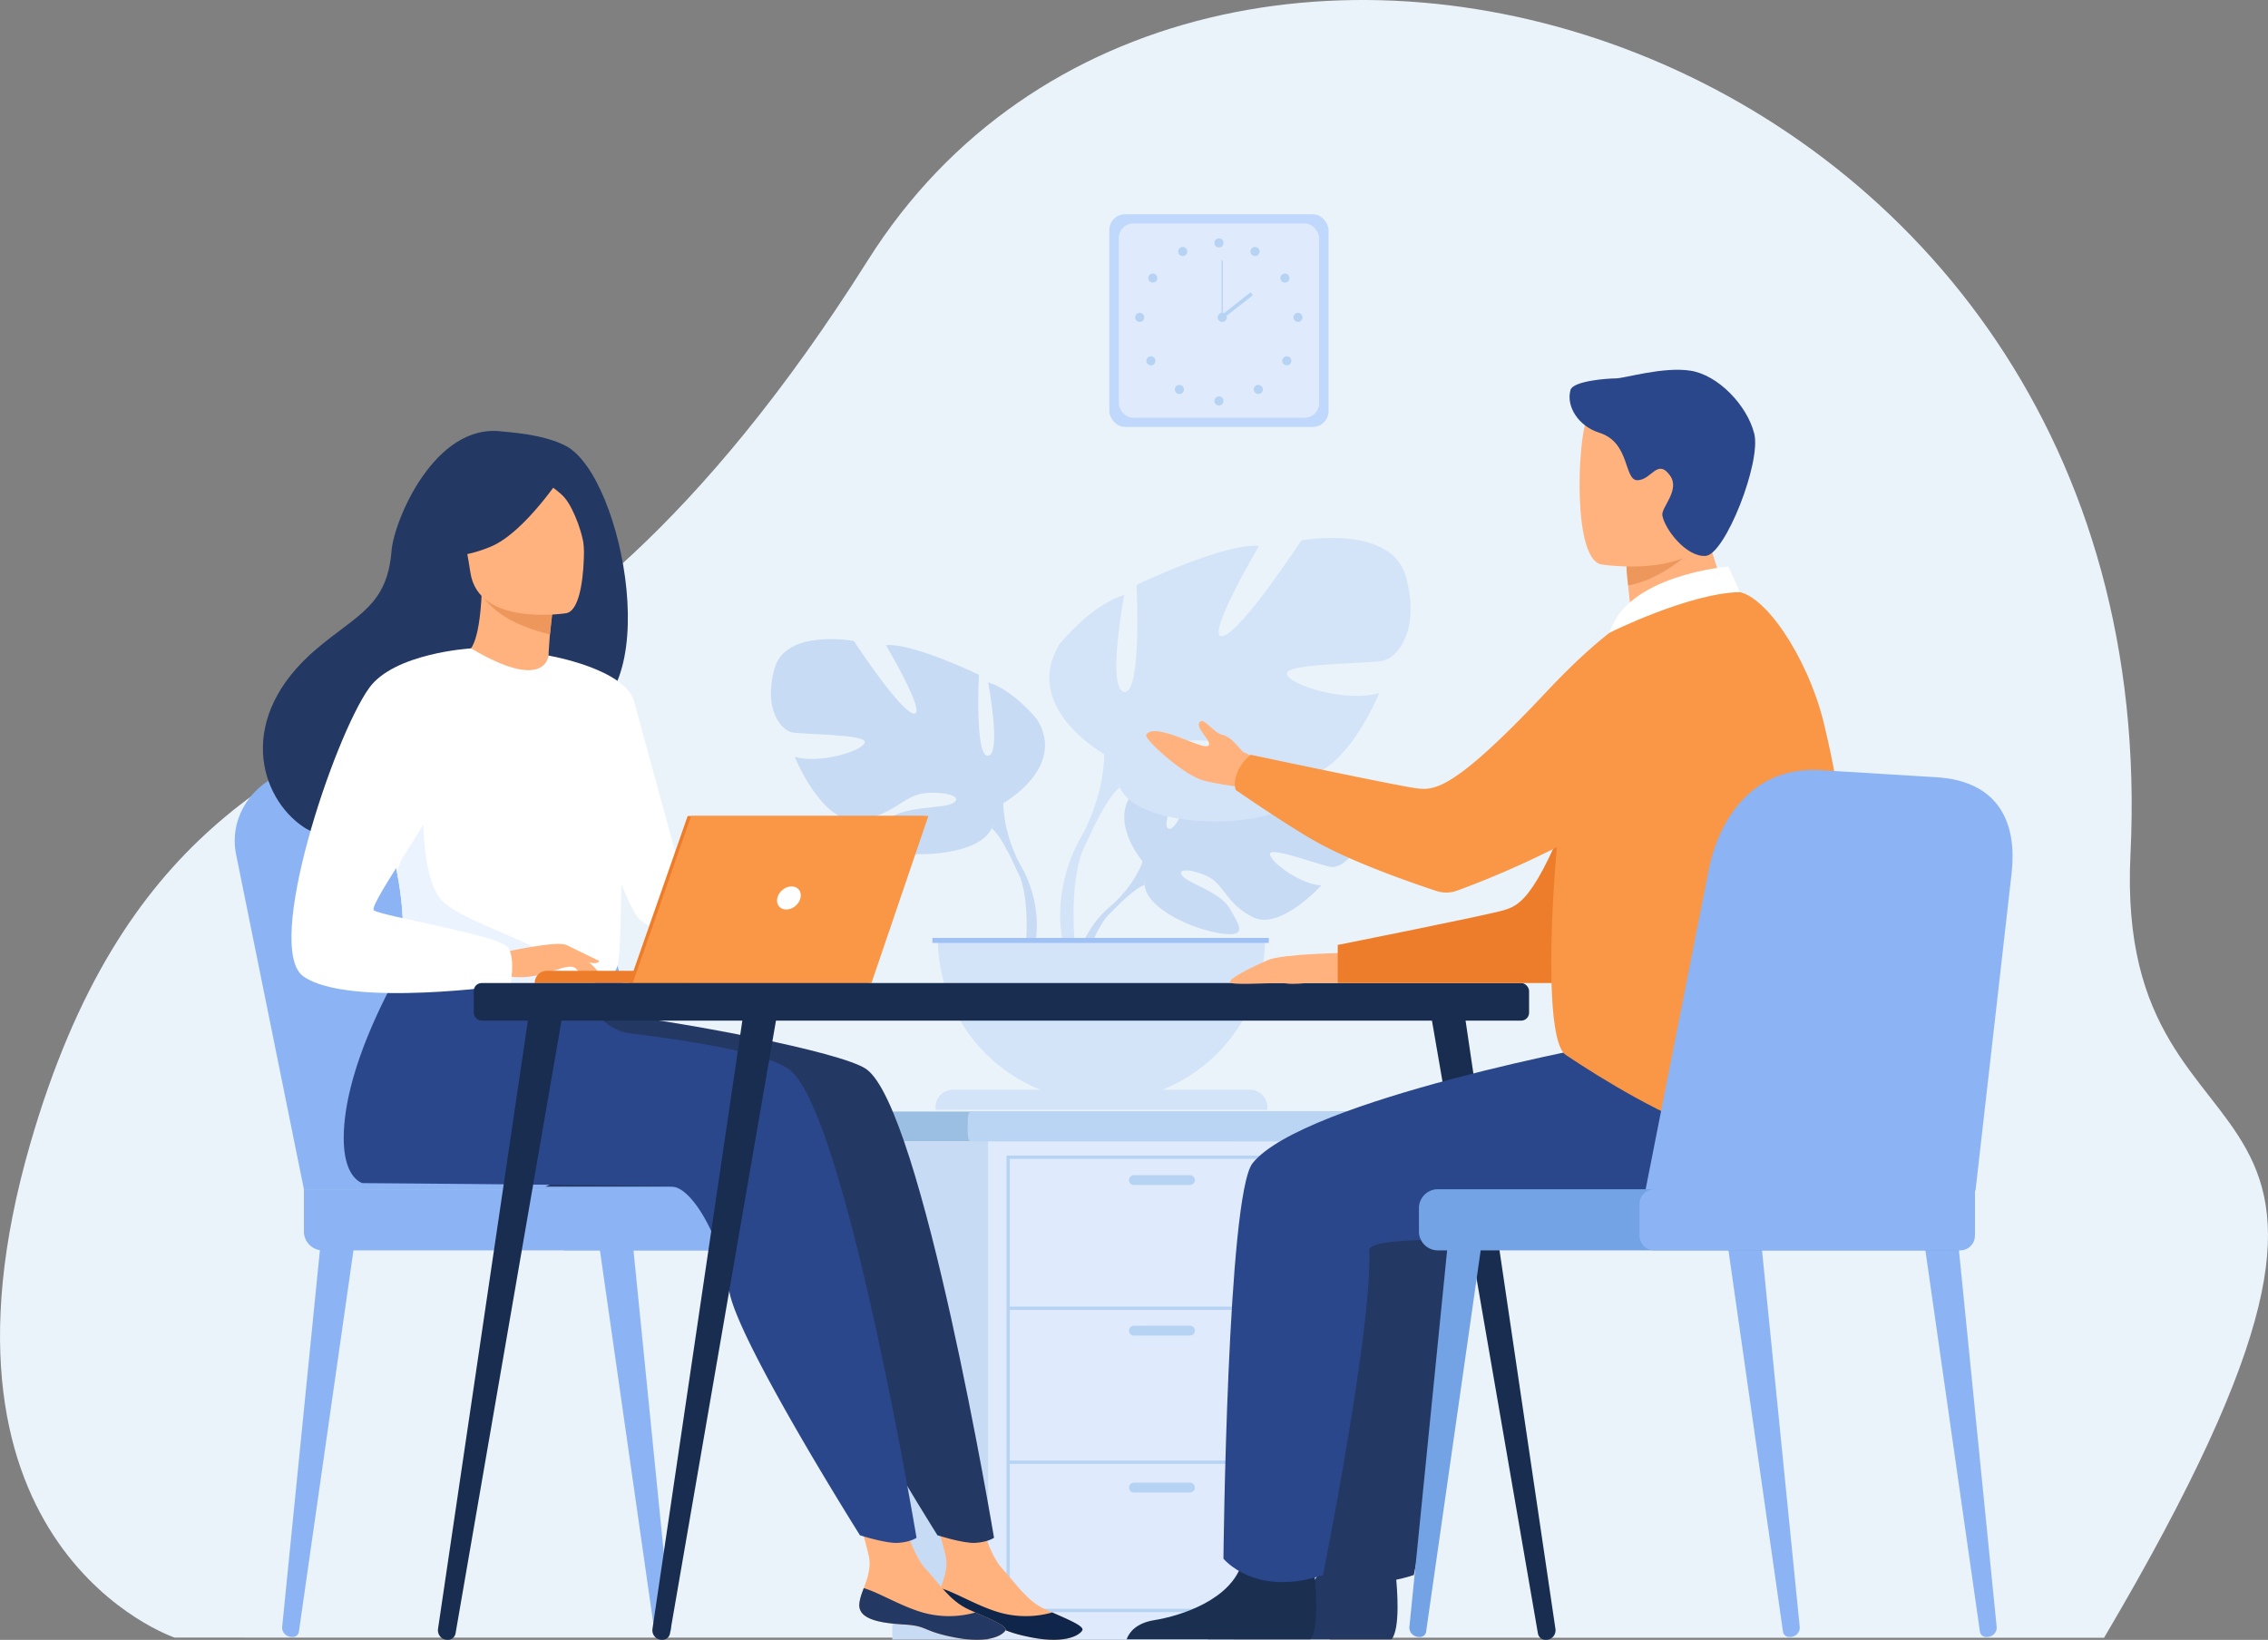 <?xml version="1.0" encoding="UTF-8"?> <svg xmlns="http://www.w3.org/2000/svg" width="2226.51" height="1610.07" viewBox="0 0 2226.51 1610.07"><rect x="0" y="0" width="2226.51" height="1610.07" fill="#808080" stroke="none"/> <defs> <style>.cls-1{fill:#ebf3fa;}.cls-2{fill:#8cb4f4;}.cls-3{fill:#9abfe2;}.cls-4{fill:#bad4f4;}.cls-5{fill:#c8dbf4;}.cls-6{fill:#dfebfd;}.cls-7{fill:#b7d3f3;}.cls-8{fill:#d4e4f8;}.cls-9{fill:#9fc1f4;}.cls-10{fill:#c0d8fb;}.cls-11{fill:#233862;}.cls-12{fill:#ffb27d;}.cls-13{fill:#0f2549;}.cls-14{fill:#2b478b;}.cls-15{fill:#ed975d;}.cls-16{fill:#fff;}.cls-17{fill:#ebf3ff;}.cls-18{fill:#ed7d2b;}.cls-19{fill:#f99746;}.cls-20{fill:#182d4f;}.cls-21{fill:#1b3051;}.cls-22{fill:#73a2e5;}</style> </defs> <title>compРесурс 5</title> <g id="Слой_2" data-name="Слой 2"> <g id="Слой_1-2" data-name="Слой 1"> <path class="cls-1" d="M171.42,1607.86s-257-86.58-141.61-485.28C119,814.49,280.89,754.24,436.39,675.37,539.47,623.09,686.48,518.21,852,255.53,1173.53-254.92,2131.09,29.86,2091.5,838.8c-17.11,349.77,329.45,166.84-25.94,769.24Z"></path> <path class="cls-2" d="M648.78,1607.26h.69c5.63-.1,10-4.7,9.45-10l-37.56-375.06-32.77,2.92,53.93,377.09A6.09,6.09,0,0,0,648.78,1607.26Z"></path> <path class="cls-2" d="M287.16,1607.26h-.69c-5.63-.1-10-4.7-9.45-10l37.56-375.06,32.77,2.92L293.42,1602.2A6.1,6.1,0,0,1,287.16,1607.26Z"></path> <path class="cls-2" d="M913.73,1607.26h.69c5.63-.1,10-4.7,9.45-10l-37.56-375.06-32.77,2.92,53.93,377.09A6.09,6.09,0,0,0,913.73,1607.26Z"></path> <path class="cls-2" d="M298.34,1167.63,231.68,838.42c-8.56-44.57,28.37-85.33,76.33-84.23l128.57,2.93a101.57,101.57,0,0,1,95.24,73.32l97.53,337.19Z"></path> <path class="cls-2" d="M338.67,1167.63,272,838.42c-8.56-44.57,28.38-85.33,76.33-84.23l128.57,2.93a101.57,101.57,0,0,1,95.24,73.32l97.53,337.19Z"></path> <path class="cls-2" d="M316.92,1167.63H825.58a18.58,18.58,0,0,1,18.58,18.58v41.46a0,0,0,0,1,0,0H316.92a18.58,18.58,0,0,1-18.58-18.58v-22.88a18.58,18.58,0,0,1,18.58-18.58Z" transform="translate(1142.5 2395.3) rotate(180)"></path> <rect class="cls-2" x="540.65" y="1167.63" width="354.19" height="60.04" rx="14.97" transform="translate(1435.5 2395.3) rotate(180)"></rect> <path class="cls-3" d="M1331.16,1099.58v13c0,4.53-1.47,8.24-3.26,8.24H855.28c-1.79,0-3.26-3.71-3.26-8.24v-13c0-4.53,1.47-8.24,3.26-8.24H1327.9C1329.69,1091.34,1331.16,1095.05,1331.16,1099.58Z"></path> <path class="cls-4" d="M1331.16,1099.58v13c0,4.53-1.35,8.24-3,8.24H953c-1.64,0-3-3.71-3-8.24v-13c0-4.53,1.35-8.24,3-8.24h375.21C1329.81,1091.34,1331.16,1095.05,1331.16,1099.58Z"></path> <rect class="cls-5" x="876.01" y="1120.77" width="335.53" height="489.05"></rect> <rect class="cls-6" x="970.04" y="1120.77" width="335.53" height="489.05"></rect> <path class="cls-7" d="M1287.54,1582.82H988.07V1134.59h299.47Zm-296.23-3.23h293V1137.82h-293Z"></path> <rect class="cls-7" x="989.69" y="1282.87" width="296.24" height="3.23"></rect> <rect class="cls-7" x="989.69" y="1434.03" width="296.24" height="3.23"></rect> <path class="cls-7" d="M1168.16,1163.49h-55a4.86,4.86,0,0,1-4.85-4.85h0a4.86,4.86,0,0,1,4.85-4.85h55a4.86,4.86,0,0,1,4.85,4.85h0A4.86,4.86,0,0,1,1168.16,1163.49Z"></path> <path class="cls-7" d="M1168.16,1311.32h-55a4.86,4.86,0,0,1-4.85-4.85h0a4.86,4.86,0,0,1,4.85-4.85h55a4.86,4.86,0,0,1,4.85,4.85h0A4.86,4.86,0,0,1,1168.16,1311.32Z"></path> <path class="cls-7" d="M1168.16,1465.42h-55a4.86,4.86,0,0,1-4.85-4.85h0a4.86,4.86,0,0,1,4.85-4.85h55a4.86,4.86,0,0,1,4.85,4.85h0A4.86,4.86,0,0,1,1168.16,1465.42Z"></path> <path class="cls-5" d="M1121.8,845.94s-39.11-45.64-2.41-74.62c0,0,26.81-16.23,48.67-14.91,0,0-31,51.94-21,57.1s30.35-60.36,30.35-60.36,61-5.92,80.63,3.52c0,0-52.15,42.68-41.17,45.22s67.32-39.35,67.32-39.35,56.78,9.66,53.75,44.3-22.59,45.33-31.19,44.41-58.9-20.12-60-13.07,29.18,30.07,50.39,31.15c0,0-40,44.14-66.64,31.4s-28.88-32.94-45.46-40.51-30.74-7.56-23.9.17,36.87,15.23,46.35,32,18,28.09-9.53,24-72.27-24.29-74.23-47.35Z"></path> <path class="cls-5" d="M1310.08,807.77s-154.22-5.94-188.28,38.17c0,0-7.53,22.56-30.71,43.1l-3.61,9.84s26.72-28.17,36.29-29.88C1123.77,869,1108.81,814.36,1310.08,807.77Z"></path> <path class="cls-5" d="M1091.09,889s-33.1,24.48-35.4,68.22l6,.54s10.57-45.23,29.68-62.92S1091.09,889,1091.09,889Z"></path> <path class="cls-5" d="M985,788.55s62.23-34.84,33.19-82.13c0,0-23.23-29-48.12-36.5,0,0,13.28,70.51,0,72.17S961,662.45,961,662.45s-65.54-31.53-91.26-29c0,0,40.65,68.86,27.38,67.2s-58.91-71.34-58.91-71.34-67.19-12.45-78,27.37,6.64,59.73,16.59,62.22,73.84,1.66,72.18,10-44.8,21.57-68.86,14.1c0,0,26.55,65.54,61.39,62.22s45.63-24.89,67.2-26.55,37.33,4.15,26.55,10-47.29,1.9-64.71,16.71-31.53,23.94.83,30.58,90.43,2.49,102-22.4Z"></path> <path class="cls-5" d="M790.92,669.09S965.13,725.5,985,788.55c0,0-.82,28.21,16.6,60.56v12.44s-18.25-42.31-28.21-48.11C973.43,813.44,1012.42,758.68,790.92,669.09Z"></path> <path class="cls-5" d="M1001.64,849.11s26.86,40.8,11.55,90.46l-6.91-1.85s6.7-54.7-7.35-82.22S1001.64,849.11,1001.64,849.11Z"></path> <path class="cls-8" d="M1084,740.5s-82-45.93-43.74-108.27c0,0,30.62-38.27,63.43-48.12,0,0-17.5,93,0,95.15s12-105,12-105S1202.14,532.72,1236,536c0,0-53.59,90.76-36.09,88.58s77.65-94.05,77.65-94.05,88.57-16.4,102.79,36.09-8.75,78.73-21.87,82-97.33,2.18-95.14,13.12,59,28.43,90.77,18.59c0,0-35,86.39-80.93,82s-60.15-32.81-88.58-35-49.21,5.47-35,13.13,62.33,2.5,85.3,22,41.55,31.55-1.1,40.3-119.2,3.28-134.51-29.53Z"></path> <path class="cls-8" d="M1339.93,583S1110.28,657.38,1084,740.5c0,0,1.1,37.18-21.87,79.83v16.4s24.06-55.77,37.18-63.43C1099.34,773.3,1047.94,701.13,1339.93,583Z"></path> <path class="cls-8" d="M1062.16,820.33s-35.41,53.78-15.22,119.24l9.11-2.44s-8.85-72.11,9.68-108.38S1062.16,820.33,1062.16,820.33Z"></path> <path class="cls-8" d="M1081.27,1081.54a160.66,160.66,0,0,0,160.66-160.66H920.61A160.66,160.66,0,0,0,1081.27,1081.54Z"></path> <path class="cls-8" d="M935.58,1069.89H1227a17.19,17.19,0,0,1,17.19,17.19v2.63a0,0,0,0,1,0,0H918.39a0,0,0,0,1,0,0v-2.63A17.19,17.19,0,0,1,935.58,1069.89Z"></path> <rect class="cls-9" x="915.33" y="920.88" width="330.26" height="4.93"></rect> <rect class="cls-10" x="1089.01" y="210.37" width="215.22" height="208.8" rx="15.39"></rect> <rect class="cls-6" x="1098.34" y="219.42" width="196.58" height="190.71" rx="14.06"></rect> <circle class="cls-7" cx="1196.63" cy="238.47" r="4.46"></circle> <path class="cls-7" d="M1228.14,244.77a4.46,4.46,0,1,1,1.73,6.07A4.46,4.46,0,0,1,1228.14,244.77Z"></path> <path class="cls-7" d="M1259,269.26a4.46,4.46,0,1,1-1.33,6.16A4.45,4.45,0,0,1,1259,269.26Z"></path> <path class="cls-7" d="M1274.23,307.16a4.46,4.46,0,1,1-4.46,4.46A4.46,4.46,0,0,1,1274.23,307.16Z"></path> <path class="cls-7" d="M1266.43,351.14a4.45,4.45,0,1,1-6.3,0A4.45,4.45,0,0,1,1266.43,351.14Z"></path> <path class="cls-7" d="M1238.44,379.21a4.46,4.46,0,1,1-6.31,0A4.45,4.45,0,0,1,1238.44,379.21Z"></path> <path class="cls-7" d="M1192.17,393.68a4.46,4.46,0,1,1,4.46,4.45A4.45,4.45,0,0,1,1192.17,393.68Z"></path> <path class="cls-7" d="M1165,244.77a4.46,4.46,0,1,0-1.73,6.07A4.46,4.46,0,0,0,1165,244.77Z"></path> <path class="cls-7" d="M1134.15,269.26a4.46,4.46,0,1,0,1.33,6.16A4.45,4.45,0,0,0,1134.15,269.26Z"></path> <path class="cls-7" d="M1118.88,307.16a4.46,4.46,0,1,0,4.46,4.46A4.46,4.46,0,0,0,1118.88,307.16Z"></path> <path class="cls-7" d="M1126.68,351.14a4.45,4.45,0,1,0,6.3,0A4.45,4.45,0,0,0,1126.68,351.14Z"></path> <circle class="cls-7" cx="1157.83" cy="382.36" r="4.46"></circle> <path class="cls-7" d="M1195.42,311.62a4.46,4.46,0,1,1,4.46,4.45A4.46,4.46,0,0,1,1195.42,311.62Z"></path> <rect class="cls-7" x="1199.27" y="255.92" width="1.22" height="55.7"></rect> <rect class="cls-7" x="1195.31" y="298.12" width="37.54" height="3.65" transform="translate(73.89 813.67) rotate(-38.13)"></rect> <path class="cls-11" d="M741.46,1098.73c-27.52,47.9-62.13,66.38-62.13,66.38h-144S762.45,1062.2,741.46,1098.73Z"></path> <path class="cls-12" d="M919.06,1574.55c-1.56,15.11,19.45,19,43.82,20.49s17,6.39,50.3,12.8,46.84-2.59,49.31-7.08c2.19-4-13.28-10.41-29.75-17.67q-3.12-1.36-6.23-2.78c-18.55-8.39-28.82-25.21-43.19-40.86-13.6-14.83-26.16-62-26.16-62l-45.31-10.19s12.3,42.43,16.53,60.53c2.49,10.65-1.48,22.48-5,31.48C921.51,1564.22,919.6,1569.23,919.06,1574.55Z"></path> <path class="cls-13" d="M962.88,1595c24.37,1.47,17,6.39,50.3,12.8s46.84-2.59,49.31-7.08c2.19-4-13.28-10.41-29.75-17.67l-.27.28a95.21,95.21,0,0,1-50.62.06c-22-6.24-43.27-19.68-58.45-24.11-1.89,4.9-3.8,9.91-4.34,15.23C917.5,1589.66,938.51,1593.56,962.88,1595Z"></path> <path class="cls-11" d="M850.42,1049.67C826,1032.56,664.78,1002,582.49,993.21l-91-79s-77.42,114.68-78,202.41c-.28,40.9,18.56,45,18.56,45s291.59,2.17,304.37,3.48c20.92,2.16,48.52,54.28,55.41,101.75S920.32,1507.4,920.32,1507.4s25.36,8.13,37.08,7.44c12.61-.74,18.45-5,18.45-5S905.39,1088.28,850.42,1049.67Z"></path> <path class="cls-12" d="M843.64,1574.55c-1.56,15.11,19.45,19,43.82,20.49s16.95,6.39,50.3,12.8,46.84-2.59,49.31-7.08c2.19-4-13.28-10.41-29.76-17.67-2.07-.91-4.15-1.84-6.22-2.78-18.55-8.39-28.83-25.21-43.19-40.86-13.6-14.83-26.16-62-26.16-62l-45.31-10.19s12.3,42.43,16.53,60.53c2.49,10.65-1.48,22.48-5,31.48C846.09,1564.22,844.18,1569.23,843.64,1574.55Z"></path> <path class="cls-11" d="M887.46,1595c24.37,1.47,16.95,6.39,50.3,12.8s46.84-2.59,49.31-7.08c2.19-4-13.28-10.41-29.76-17.67l-.26.28a95.21,95.21,0,0,1-50.62.06c-22-6.24-43.27-19.68-58.45-24.11-1.89,4.9-3.8,9.91-4.34,15.23C842.08,1589.66,863.09,1593.56,887.46,1595Z"></path> <path class="cls-14" d="M774.33,1049.67c-21.18-14.87-84.88-26.4-155.19-35A47.31,47.31,0,0,1,579,979.22h0l-163.55-65s-77.42,114.68-78,202.41c-.28,40.9,18.56,45,18.56,45s291.59,2.17,304.37,3.48c20.92,2.16,48.52,54.28,55.42,101.75S844.23,1507.4,844.23,1507.4s25.36,8.13,37.09,7.44c12.61-.74,18.44-5,18.44-5S829.31,1088.28,774.33,1049.67Z"></path> <path class="cls-11" d="M555.48,437.81C533,426,498.81,424.41,493.25,423.66c-66.48-8.93-106.49,87.67-108.84,116.94-4.34,54-32.88,62.18-73.06,96-80.55,67.75-56.93,146.48-12.88,175.74,26.43,17.55,73,0,73,0,.66.46,127.4-70.85,189.87-105.25C655,693.74,612.75,467.88,555.48,437.81Z"></path> <path class="cls-12" d="M541.62,673.82c.29.15-29.54,13.72-51.08,6.6-20.26-6.67-38.1-37.17-37.82-37.22,8.8-1.27,17.74-10,20.23-61.35l3.89,1,65.47,16.55s-2.59,20.74-3.65,40.35C537.75,656.2,537.94,671.87,541.62,673.82Z"></path> <path class="cls-15" d="M542.31,599.38s0,4.27-2.44,23.56c-37-9.33-53.36-21.61-64.87-35.66Z"></path> <path class="cls-12" d="M556.28,602s-86.57,14.1-94.52-40-24.48-88.63,30.46-99.92S561,469.88,568,487.28,578.59,596.93,556.28,602Z"></path> <path class="cls-11" d="M556.36,459.86S517.05,521.92,482,536.62s-52.34,7.23-52.34,7.23a147.78,147.78,0,0,0,20.13-56.71,26.61,26.61,0,0,1,16.43-21.39C491.36,455.66,540.08,439.76,556.36,459.86Z"></path> <path class="cls-11" d="M521.83,465.86s23,11.81,32.53,22.89c9.16,10.68,19.74,39.67,19,52.69,0,0,11.37-62.39-12.31-83.84C535.93,434.85,521.83,465.86,521.83,465.86Z"></path> <path class="cls-16" d="M610.87,805.86c-2.62,176-.72,139.21-20,155.9-4.63,4-17.67,6.42-34.84,7.55-54,3.59-148.81-5.3-152.42-15.28-12.44-34.5-3.66-45.22-14-98-1.08-5.61-2.42-11.7-4-18.32C377,801.38,368.52,789,399.24,730.75c27.85-52.8,60.61-95.7,63.21-94.15,73.49,43.63,76,7.06,76,7.06S612.16,720,610.87,805.86Z"></path> <path class="cls-16" d="M538.46,643.66s75.22,12.75,84.1,45.31,61.13,224,61.13,224-38.44,6.91-56.2-10.85-61.8-164.77-61.8-164.77Z"></path> <path class="cls-17" d="M556.06,969.31c-54,3.59-148.81-5.3-152.42-15.28-12.44-34.5-3.66-45.22-14-98l26-73.28s-4.3,81.61,19.77,103.07,98.54,41.44,110.24,59.37C551.27,953.75,555,962.38,556.06,969.31Z"></path> <path class="cls-12" d="M494.24,935s53.23-11.85,61.82-7.13,29.59,21.93,32.22,27.92-19.13-4.55-26.2-6.45c-4.58-1.22-16.65,3-22.62,5-25.12,8.37-40.52,4.06-40.52,4.06Z"></path> <path class="cls-16" d="M462.45,636.6s-75.34,4.4-100.09,38.92C327.53,724.1,258.43,931.15,298,958.76c44.6,31.1,203,8.14,203,8.14s5.27-24.64-2.07-36.56-126.49-31.16-132-36.66S435.7,786.43,435.7,769.93,462.45,636.6,462.45,636.6Z"></path> <path class="cls-12" d="M558.64,942.68s11.16,14.39,14.81,16.1,6,1.29,6,1.29L572,946.54Z"></path> <path class="cls-12" d="M556.06,927.86l32.43,15.75s-1.37,2.26-5.37,2.07-14.06-3.86-14.06-3.86Z"></path> <path class="cls-18" d="M675.53,965.19H524.91a12,12,0,0,1,12-12H675.53Z"></path> <polygon class="cls-18" points="675.1 801.16 907.96 801.16 852.11 965.19 617.73 965.19 675.1 801.16"></polygon> <polygon class="cls-19" points="911.39 801.15 855.53 965.19 621.16 965.19 678.53 801.15 911.39 801.15"></polygon> <path class="cls-16" d="M785.84,881.66c-1.44,6.27-7.7,11.35-14,11.35s-10.17-5.08-8.72-11.35,7.7-11.35,14-11.35S787.29,875.39,785.84,881.66Z"></path> <rect class="cls-20" x="465.08" y="965.19" width="1036.03" height="36.9" rx="7.77"></rect> <path class="cls-20" d="M1518.32,1610l.44,0a9.38,9.38,0,0,0,8.27-10.42L1436.09,984l-33.29.95,107,618.9A7.64,7.64,0,0,0,1518.32,1610Z"></path> <path class="cls-20" d="M438.68,1610l-.44,0a9.38,9.38,0,0,1-8.27-10.42L520.91,984l33.29.95-107,618.9A7.66,7.66,0,0,1,438.68,1610Z"></path> <path class="cls-20" d="M649.2,1610l-.43,0a9.38,9.38,0,0,1-8.27-10.42L731.43,984l33.3.95-107,618.9A7.65,7.65,0,0,1,649.2,1610Z"></path> <path class="cls-11" d="M1185.7,1609.51h180.46c8.68-10.59,5.48-49.67,4.17-62.43-.28-2.57-.46-4.07-.46-4.07s-61.62-49.29-70.09-11.55c-.25,1.18-.57,2.34-.91,3.48-10.66,35.3-58.5,51.35-86.12,55.81C1194.8,1593.67,1188.16,1603,1185.7,1609.51Z"></path> <path class="cls-11" d="M1678.1,1023.15c-6.52,0-309.11,56.81-359.16,118.77-25,30.95-28.72,388.41-28.72,388.41s30.93,38.35,97.74,16.08c0,0,49-244.56,45.37-318.74-1-20.51,206.74-3,244.77-12.81S1809,1122.3,1788.56,1082,1678.1,1023.15,1678.1,1023.15Z"></path> <path class="cls-12" d="M1320.24,935.62s-61,.82-75.48,7-43.71,20.38-35.88,22.56,45.23-.89,53.31.34,18-.34,23-.34h28Z"></path> <path class="cls-12" d="M1248.87,789.14s-20.81-14.87-41-17.76c-11.52-1.65-22.73-3.7-29.5-6.09-18.65-6.57-56-40.11-53.13-44,9-12.61,52.6,14.08,60.2,11.21s-14.61-18.66-6.88-24.21c4-2.9,13.48,11.64,21.19,13.1,10.44,2,18.61,16.72,21.75,17.49,6.12,1.5,32.91,21.43,32.91,21.43Z"></path> <path class="cls-18" d="M1648,615.48s-46.46,14.4-92.24,140.46-63.17,132.87-79.81,137.82-162.7,34-162.7,34v37.41h225.06s84.39-80.27,109.69-134.31S1648,615.48,1648,615.48Z"></path> <path class="cls-21" d="M1106,1609.51H1286.4c8.68-10.59,5.49-49.67,4.17-62.43-.27-2.57-.45-4.07-.45-4.07s-61.63-49.29-70.09-11.55c-.26,1.18-.57,2.34-.91,3.48-10.67,35.3-58.5,51.35-86.12,55.81C1115,1593.67,1108.41,1603,1106,1609.51Z"></path> <path class="cls-14" d="M1588.93,1023.15c-6.52,0-309.11,56.81-359.16,118.77-25,30.95-28.72,388.41-28.72,388.41s30.93,38.35,97.74,16.08c0,0,49-244.56,45.37-318.74-1-20.51,206.74-3,244.77-12.81s130.93-92.56,110.46-132.85S1588.93,1023.15,1588.93,1023.15Z"></path> <path class="cls-12" d="M1607.87,655.43c21.76-1.8,44.59-7.6,64.31-14,24.66-8,44.54-19.69,31.73-42.23-11.8-20.77-30.91-67.18-29.62-105.61l-45.88,37-31.17,25.12s.13,14.8,3.53,40.75c.63,4.73,1.36,9.84,2.22,15.3a11.13,11.13,0,0,1-5.13,11.16c-.24.14-.47.29-.7.44C1581.67,633.06,1589.63,656.94,1607.87,655.43Z"></path> <path class="cls-15" d="M1597.24,549.57s-1.6,5.37,1.14,25.22c27.79-4.53,53.77-26.69,53.77-26.69-14.15-3.89-19.3-19.17-29.83-17.75Z"></path> <path class="cls-12" d="M1571.54,554.09s106.88,17.76,116.92-49,30.58-109.39-37.24-123.55-84.93,9.31-93.7,30.77S1544,547.75,1571.54,554.09Z"></path> <path class="cls-14" d="M1541.8,382.81c-4.59,16.07,7.69,35.64,28.31,42.09,30.61,9.56,23.85,47.11,37.62,46.6s19.33-21.59,31.63-4.75c10.5,14.36-8.73,31.38-7.41,39.26,2.27,13.52,23.45,41.18,42.53,39.79s54.8-92.08,47.65-120.14-35.71-57.64-62.74-61.73-64.59,7.6-73.26,7.6S1544.28,374.13,1541.8,382.81Z"></path> <path class="cls-19" d="M1790,708.1c-15.45-62.18-58.15-127.43-87-127.37-49.19.09-119.91,13.07-148.47,83.51-21,51.88-49.08,350.31-17.38,371.54,72.47,48.51,240.47,147.56,270.31,46.55C1834.76,989.79,1816.79,816,1790,708.1Z"></path> <path class="cls-19" d="M1670.49,646.22a58.26,58.26,0,0,0-90.17-25.11c-16.7,13-37.14,31.49-61.84,57.79C1426.67,776.66,1408,776.06,1390.77,774s-162.93-32.94-162.93-32.94A44,44,0,0,0,1216,755.5c-5.86,11.88-2.91,20-2.91,20-5.7-3.68,51.64,35.85,80.19,51.61,37.69,20.81,94.49,40.33,117.12,47.74a30.21,30.21,0,0,0,19.67-.3c33.58-12.1,146.35-56.2,238.14-132.73C1692.39,721.62,1683.5,680.07,1670.49,646.22Z"></path> <path class="cls-16" d="M1707.91,581.33l-11.13-25.1s-99.7,8.13-116.46,64.88C1580.32,621.11,1657.6,582.54,1707.91,581.33Z"></path> <path class="cls-2" d="M1950,1607.26h.69c5.63-.1,10-4.7,9.45-10l-37.56-375.06-32.77,2.92,53.92,377.09A6.11,6.11,0,0,0,1950,1607.26Z"></path> <path class="cls-2" d="M1756.66,1607.26h.69c5.63-.1,10-4.7,9.45-10l-37.55-375.06-32.78,2.92,53.93,377.09A6.1,6.1,0,0,0,1756.66,1607.26Z"></path> <path class="cls-22" d="M1393.76,1607.26h-.68c-5.63-.1-10-4.7-9.45-10l37.55-375.06,32.77,2.92L1400,1602.2A6.1,6.1,0,0,1,1393.76,1607.26Z"></path> <path class="cls-2" d="M1939.36,1169.05,1975,855.79c4.67-45.14-10.43-89.35-75.58-92.77l-114.6-7c-67.93-2.8-98.6,53.73-107.2,97.25l-68,344.36Z"></path> <path class="cls-22" d="M1411.55,1167.63h527.24a0,0,0,0,1,0,0v41.46a18.58,18.58,0,0,1-18.58,18.58H1411.55a18.58,18.58,0,0,1-18.58-18.58v-22.88A18.58,18.58,0,0,1,1411.55,1167.63Z"></path> <path class="cls-2" d="M1624,1167.63h314.77a0,0,0,0,1,0,0v45.61a14.43,14.43,0,0,1-14.43,14.43H1624a14.43,14.43,0,0,1-14.43-14.43v-31.18A14.43,14.43,0,0,1,1624,1167.63Z"></path> </g> </g> </svg> 